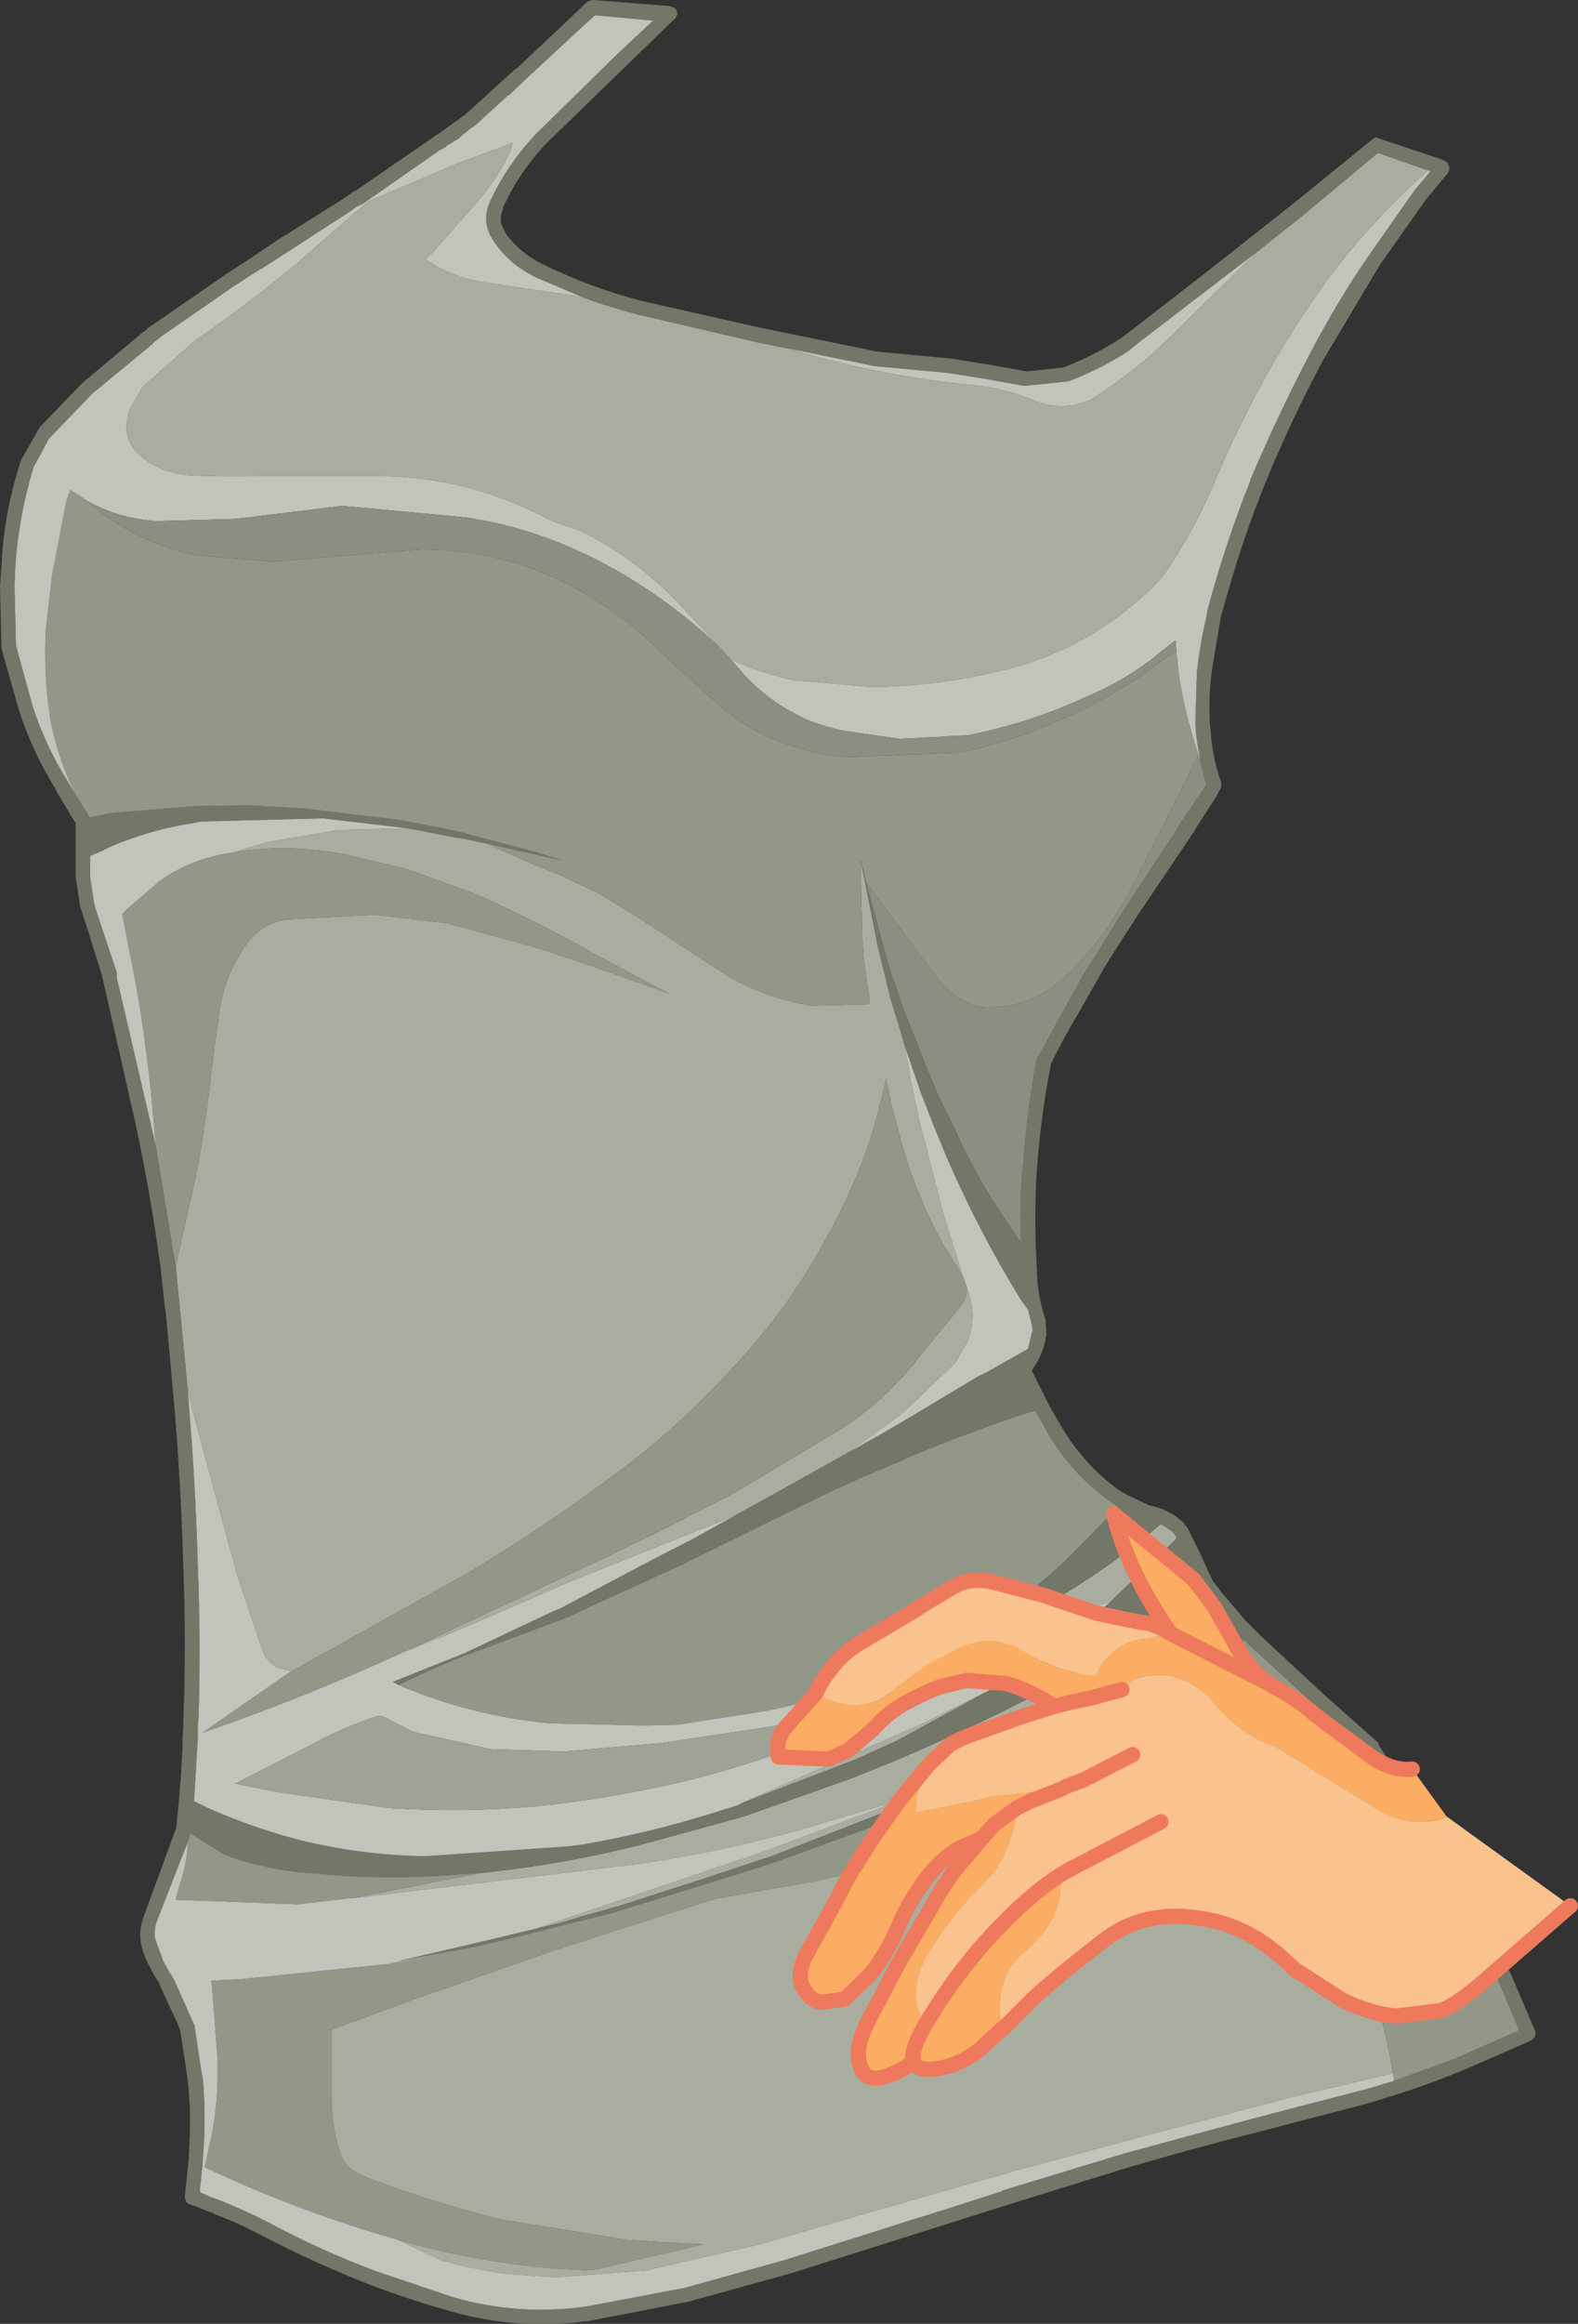 <?xml version="1.0" encoding="UTF-8" standalone="no"?>
<svg xmlns:xlink="http://www.w3.org/1999/xlink" height="152.05px" width="103.3px" xmlns="http://www.w3.org/2000/svg">
  <rect width="100%" height="100%" fill="#333333" stroke="none"/>
  <g transform="matrix(1.0, 0.0, 0.0, 1.0, 51.4, 76.0)">
    <path d="M-13.15 -56.5 Q-11.45 -55.9 -9.55 -55.4 L-1.8 -53.6 0.2 -53.2 Q6.1 -51.4 12.3 -50.8 14.35 -50.6 16.15 -49.85 17.55 -49.25 18.95 -49.5 L19.9 -49.8 Q22.85 -51.6 25.35 -54.1 L30.8 -59.45 34.0 -62.0 38.8 -66.0 42.1 -64.85 41.1 -63.95 Q38.1 -61.15 35.65 -57.9 33.15 -54.5 31.15 -50.8 29.55 -47.85 28.25 -44.8 27.15 -42.1 25.65 -39.7 24.8 -38.2 23.6 -37.15 21.8 -35.5 19.8 -34.35 17.0 -32.75 13.85 -32.05 9.85 -31.1 5.65 -31.05 L0.5 -31.5 Q-1.55 -31.95 -3.45 -32.8 L-3.55 -32.85 -4.5 -33.85 -5.3 -34.75 -6.9 -36.45 Q-9.6 -39.3 -13.05 -41.1 L-13.35 -41.25 -15.25 -41.9 Q-17.45 -43.1 -19.9 -43.85 -23.05 -44.8 -26.4 -44.85 L-34.45 -44.85 Q-36.7 -44.8 -38.95 -44.9 -40.4 -45.0 -41.55 -45.7 -43.7 -46.95 -42.9 -49.25 L-42.05 -50.7 -38.65 -53.7 Q-35.25 -56.05 -32.1 -58.65 L-27.4 -62.75 -27.35 -62.8 -21.35 -65.35 -17.85 -66.65 -17.95 -66.2 Q-18.8 -64.35 -20.15 -62.8 L-23.05 -59.5 -23.55 -59.05 Q-21.75 -57.8 -19.5 -57.5 L-13.8 -56.65 -13.15 -56.5 M4.95 -19.7 L5.05 -19.15 5.2 -18.45 6.05 -14.15 6.9 -10.65 7.55 -8.55 7.85 -7.5 8.2 -5.4 8.75 -2.8 10.35 3.4 11.65 7.55 11.6 7.45 10.1 5.0 Q8.65 2.25 7.75 -0.75 L7.0 -3.5 6.6 -5.45 6.25 -3.85 6.2 -3.75 Q5.65 -1.4 4.75 0.75 3.55 3.65 1.9 6.4 -0.1 9.85 -2.8 12.8 -6.2 16.65 -10.25 19.8 -15.25 23.6 -20.65 26.85 L-32.3 33.35 -33.3 33.1 Q-34.0 32.65 -34.25 31.9 L-35.9 26.95 -37.2 22.2 -38.8 16.25 -39.1 15.05 -39.9 6.85 -38.55 0.8 Q-37.9 -2.6 -37.55 -6.05 L-37.0 -10.1 Q-36.6 -12.3 -35.35 -14.1 -34.35 -15.6 -32.55 -15.85 L-26.85 -16.15 -22.15 -15.6 -16.45 -14.05 -13.7 -13.15 -9.55 -11.7 -7.65 -11.0 -12.6 -13.65 Q-16.4 -15.8 -20.4 -17.55 L-24.8 -19.15 -28.85 -20.1 Q-32.4 -20.8 -36.05 -20.25 L-33.9 -20.9 -29.2 -21.7 -24.9 -21.8 -24.65 -21.8 -21.55 -21.2 -21.15 -21.15 -19.5 -20.8 Q-17.15 -19.7 -14.75 -18.75 L-12.2 -17.55 -9.6 -15.95 -3.85 -12.2 Q-1.2 -10.65 1.75 -10.2 L5.4 -10.3 5.55 -10.3 5.15 -13.2 5.05 -14.5 4.95 -18.8 4.95 -19.6 4.95 -19.7 M4.2 19.0 L-1.0 21.9 -3.35 23.2 -5.5 24.05 -14.0 27.45 -21.85 30.85 -24.75 32.0 -13.35 26.65 Q-8.2 24.25 -3.2 21.6 L3.65 17.5 Q6.05 15.95 7.95 13.8 L11.5 9.45 Q11.95 8.85 11.9 8.25 12.55 9.9 12.0 11.65 L11.15 13.15 7.75 16.4 4.2 19.0 M13.2 31.1 L17.75 28.6 Q21.4 26.45 24.6 23.7 L25.05 24.0 25.4 24.25 25.6 24.55 25.6 24.6 25.6 24.7 21.55 28.55 21.25 28.85 21.15 28.85 13.2 31.1 M13.45 34.55 L7.3 37.9 4.65 39.1 -2.9 42.0 9.05 36.75 13.45 34.55 M-19.95 46.55 Q-14.6 46.0 -9.45 44.7 L-2.7 42.85 4.35 40.35 7.2 39.2 Q13.1 36.7 18.75 33.65 L27.65 28.55 27.7 28.65 24.1 32.3 20.0 35.65 18.05 36.85 10.65 40.75 8.15 41.85 6.8 42.45 -0.75 45.4 -5.1 46.85 -10.85 48.7 -13.35 49.4 -14.5 49.75 -14.65 49.8 -16.35 50.2 -11.45 48.55 -1.25 45.1 7.8 41.7 1.05 43.7 Q-4.15 45.15 -9.55 45.95 L-28.35 48.2 -19.95 46.55 M-25.35 70.55 L-25.0 70.65 Q-20.0 72.05 -14.7 72.45 L-12.65 72.55 -5.4 70.85 -10.45 70.55 -18.7 69.2 Q-23.3 68.05 -27.7 66.35 -28.75 65.9 -29.1 64.95 -29.7 63.2 -29.7 61.15 L-29.7 56.8 -24.55 54.9 -14.95 51.55 -4.8 48.3 -4.65 48.25 1.85 47.1 8.5 45.65 14.7 44.3 20.15 43.1 Q24.05 42.2 28.0 42.4 L28.95 42.65 Q32.3 44.75 34.95 47.8 36.7 49.9 37.75 52.3 38.9 55.1 39.5 58.1 L39.8 59.65 33.2 61.2 24.45 63.5 15.15 66.0 6.4 68.5 -1.7 70.85 -9.1 72.55 -15.0 73.0 -18.5 72.75 -20.45 72.4 -21.4 72.2 -21.9 72.05 -22.3 71.95 -22.6 71.85 -25.35 70.55" fill="#a9ada0" fill-rule="evenodd" stroke="none"/>
    <path d="M-12.8 -75.95 L-12.55 -76.0 -7.55 -75.6 -7.25 -75.5 -7.1 -75.3 -7.05 -75.05 -7.2 -74.8 -10.4 -71.7 -15.65 -66.6 Q-17.45 -64.7 -18.5 -62.35 L-18.45 -62.35 Q-18.85 -61.55 -18.3 -60.8 L-18.35 -60.8 Q-17.35 -59.4 -15.75 -58.65 -12.65 -57.15 -9.35 -56.3 L-1.6 -54.55 4.3 -53.35 6.0 -53.0 10.7 -52.55 10.8 -52.55 13.3 -52.15 15.8 -51.7 18.2 -51.95 Q20.15 -52.7 21.95 -53.85 L22.55 -54.3 27.65 -58.25 33.35 -62.75 38.4 -66.85 38.6 -67.0 38.7 -67.0 38.85 -66.95 42.9 -65.6 43.15 -65.5 43.3 -65.4 43.35 -65.35 43.5 -65.0 43.4 -64.7 41.95 -62.95 38.95 -58.7 35.25 -52.5 Q33.1 -48.5 31.35 -44.2 30.05 -40.95 29.05 -37.5 L28.55 -35.75 28.5 -35.5 27.95 -32.25 Q27.7 -30.5 27.8 -28.65 L27.85 -28.25 Q27.95 -26.45 28.55 -24.8 L28.55 -24.6 28.5 -24.4 28.2 -23.85 28.1 -23.7 26.5 -21.2 23.1 -16.15 21.2 -13.2 21.15 -13.1 20.9 -12.7 19.25 -9.8 Q18.25 -8.15 17.4 -6.4 16.75 -3.05 16.5 0.25 L16.45 0.85 Q16.3 3.7 16.45 6.55 L16.5 7.7 Q16.6 9.05 17.05 10.35 L17.1 11.3 17.1 11.4 17.05 11.6 Q16.85 12.7 16.15 13.65 L16.2 13.65 16.15 13.7 17.3 16.0 18.0 17.2 Q19.5 19.8 21.85 21.5 L22.45 21.85 23.85 22.5 Q24.65 22.65 25.3 23.05 L25.55 23.2 26.05 23.6 26.35 24.0 26.45 24.2 27.1 25.5 27.55 26.5 28.0 27.45 27.95 27.4 28.4 27.95 28.45 28.05 30.15 30.05 30.9 30.8 31.15 31.05 35.3 34.9 38.8 38.0 38.9 38.25 43.2 44.85 Q45.55 48.7 47.35 52.8 L49.1 56.9 49.1 57.25 48.85 57.5 48.4 57.7 45.65 58.9 Q42.85 60.15 40.0 61.05 L38.05 61.65 30.75 63.55 Q26.6 64.6 22.5 65.8 L14.6 68.25 7.0 70.65 0.35 72.75 -6.35 74.6 -12.8 75.85 Q-17.55 76.5 -22.0 75.2 -24.65 74.45 -27.15 73.5 -30.75 72.1 -34.2 70.3 -35.8 69.45 -37.4 68.85 L-37.45 68.8 -38.0 68.6 -38.6 68.35 -38.95 68.25 -39.2 68.1 -39.3 67.75 -39.05 65.3 -39.0 64.25 -39.0 64.2 Q-38.85 61.6 -39.25 59.15 L-39.6 56.85 -39.8 56.35 -40.8 54.2 -41.05 53.6 -41.1 53.6 -41.15 53.5 -41.5 52.9 -41.5 52.85 Q-42.05 51.95 -42.2 51.0 L-42.2 50.95 Q-42.3 50.1 -41.9 49.15 L-39.85 43.55 -39.8 42.95 -39.65 41.45 -39.65 41.25 -39.55 40.1 -39.45 38.3 -39.45 38.05 -39.45 37.85 -39.4 36.9 -39.4 36.7 Q-39.2 31.6 -39.4 26.5 -39.55 21.2 -40.0 15.85 L-40.5 10.35 -40.65 9.15 -40.9 6.85 -41.0 6.15 Q-41.6 1.85 -42.5 -2.35 L-44.65 -11.85 -44.7 -12.0 -44.7 -12.1 -45.7 -15.3 -46.15 -16.65 -46.45 -18.65 -46.45 -19.55 -46.45 -21.05 -46.45 -22.15 -46.55 -22.3 -47.75 -24.3 -47.75 -24.35 Q-49.25 -26.75 -50.15 -29.5 L-51.3 -33.55 -51.3 -33.6 -51.4 -37.65 -51.3 -39.0 Q-51.15 -42.45 -50.05 -45.8 L-50.05 -45.85 -49.0 -47.7 -48.95 -47.8 -48.9 -47.9 -48.85 -47.95 -48.75 -48.1 -46.05 -50.9 -46.0 -50.95 -42.0 -54.3 -41.95 -54.3 -41.7 -54.55 -41.4 -54.75 -36.55 -58.1 -34.85 -59.2 -33.0 -60.45 -32.65 -60.65 -29.0 -62.95 -28.2 -63.5 -28.15 -63.5 -23.5 -66.7 -23.2 -66.9 -22.8 -67.2 -22.75 -67.2 -22.55 -67.35 -21.5 -68.1 -21.35 -68.2 -21.25 -68.3 -21.0 -68.45 -21.0 -68.5 -20.95 -68.5 -18.8 -70.45 -17.65 -71.5 -17.6 -71.5 -14.25 -74.65 -13.0 -75.85 -12.8 -75.95 M-13.15 -56.5 L-16.2 -57.8 Q-18.05 -58.65 -19.1 -60.25 -19.9 -61.45 -19.35 -62.75 -18.2 -65.25 -16.3 -67.25 L-11.05 -72.4 -8.65 -74.65 -12.45 -75.0 -13.55 -74.0 -17.0 -70.8 -18.1 -69.75 -18.1 -69.8 -20.4 -67.7 -20.45 -67.7 -21.15 -67.15 -21.3 -67.0 -21.35 -66.95 -22.0 -66.55 -22.2 -66.45 -22.2 -66.4 -22.65 -66.15 -26.95 -63.15 -27.6 -62.7 -27.7 -62.65 -28.1 -62.45 -28.5 -62.15 -34.3 -58.4 -34.35 -58.4 -36.05 -57.3 -40.9 -53.95 -40.95 -53.9 -41.0 -53.85 -41.4 -53.55 -41.35 -53.55 -45.35 -50.25 -48.0 -47.5 -48.2 -47.3 -48.6 -46.55 -48.75 -46.25 -49.2 -45.45 Q-50.2 -42.15 -50.4 -38.85 L-50.45 -37.65 -50.35 -33.75 -49.25 -29.75 Q-48.4 -27.15 -46.95 -24.85 L-46.45 -24.0 -45.55 -22.55 -45.55 -22.5 -44.15 -22.8 -38.65 -23.25 -35.15 -23.3 -31.5 -23.1 -25.25 -22.35 -21.9 -21.7 -21.05 -21.5 -20.9 -21.45 -16.5 -20.3 -14.6 -19.7 -19.5 -20.8 -21.15 -21.15 -21.55 -21.2 -24.65 -21.8 -30.25 -22.45 -30.45 -22.45 -38.2 -22.25 -38.7 -22.15 Q-41.45 -21.75 -44.05 -20.65 L-44.5 -20.45 -44.65 -20.35 -45.5 -20.0 -45.5 -18.65 -45.25 -16.95 -45.1 -16.4 -43.75 -12.35 -43.75 -12.2 -43.75 -12.0 -41.55 -2.55 -41.2 -1.0 -40.05 6.0 -39.9 6.85 -39.1 15.05 -39.05 15.75 Q-38.6 21.1 -38.45 26.45 -38.25 31.45 -38.4 36.4 L-38.45 36.75 -38.45 37.5 -38.45 37.6 -38.45 37.75 -38.6 40.25 -38.7 41.85 -38.1 42.15 Q-35.05 43.55 -31.75 44.4 -27.65 45.4 -23.55 45.45 L-14.1 44.8 -13.35 44.7 Q-8.95 43.95 -4.65 42.6 L-3.05 42.1 -2.9 42.0 4.65 39.1 7.3 37.9 13.45 34.55 13.7 34.45 19.0 30.7 21.25 28.85 21.55 28.55 25.6 24.7 25.6 24.6 25.6 24.55 25.4 24.25 25.05 24.0 24.6 23.7 Q21.4 26.45 17.75 28.6 L13.2 31.1 8.35 33.15 10.65 31.85 14.35 29.35 Q16.85 27.65 18.95 25.5 L21.8 22.6 21.3 22.25 Q18.75 20.45 17.15 17.7 L16.4 16.3 Q15.45 16.55 14.5 16.9 11.15 18.05 7.85 19.45 L7.8 19.5 Q4.1 21.0 0.5 22.8 L-6.7 26.35 -13.6 29.5 -14.2 29.8 -19.55 31.8 Q-22.5 32.85 -25.3 34.25 L-25.7 34.05 -20.95 32.15 -15.25 29.45 -14.75 29.25 -8.6 26.0 -6.15 24.75 -3.35 23.2 -1.0 21.9 4.2 19.0 6.6 17.65 7.8 16.95 12.55 14.1 13.25 13.75 15.9 12.25 16.15 11.2 16.2 11.1 16.15 10.65 16.15 10.7 15.9 9.7 15.4 9.0 Q12.7 4.6 10.65 -0.1 L9.7 -2.4 8.9 -4.45 7.85 -7.5 7.55 -8.55 6.9 -10.65 6.05 -14.15 5.2 -18.45 5.05 -19.15 4.95 -19.7 4.95 -19.9 4.95 -19.75 5.05 -19.3 5.3 -18.25 6.45 -14.0 6.85 -12.55 7.45 -10.85 7.7 -10.05 7.9 -9.6 9.5 -5.55 9.95 -4.5 11.25 -1.8 Q12.35 0.6 13.75 2.8 L15.45 5.35 Q15.35 3.05 15.5 0.8 L15.6 -0.1 Q15.85 -3.4 16.45 -6.65 L16.5 -6.75 18.45 -10.3 19.6 -12.35 22.3 -16.65 24.1 -19.4 25.65 -21.75 25.65 -21.8 27.5 -24.55 27.55 -24.7 27.2 -26.1 27.1 -26.7 Q26.9 -27.65 26.85 -28.65 L26.95 -32.0 Q27.1 -33.4 27.4 -34.85 L27.6 -35.75 27.65 -36.1 Q28.8 -40.4 30.45 -44.55 L30.45 -44.6 Q32.25 -48.85 34.4 -52.95 36.1 -56.2 38.15 -59.2 L41.2 -63.55 42.25 -64.8 42.1 -64.85 38.8 -66.0 34.0 -62.0 30.8 -59.45 28.25 -57.5 23.1 -53.55 22.55 -53.1 22.5 -53.05 Q20.65 -51.85 18.55 -51.05 L15.65 -50.75 13.15 -51.2 10.65 -51.6 5.8 -52.05 4.15 -52.4 4.1 -52.4 0.2 -53.2 -1.8 -53.6 -9.55 -55.4 Q-11.45 -55.9 -13.15 -56.5 M-19.95 46.55 L-21.45 46.65 Q-26.25 47.05 -31.1 46.55 -34.0 46.35 -36.7 45.35 L-38.95 43.95 -39.1 44.5 -41.05 49.5 Q-41.35 50.2 -41.25 50.85 L-40.7 52.35 -40.25 53.15 -40.25 53.1 -40.0 53.55 -39.75 54.1 -38.75 56.35 -38.65 56.55 -38.65 56.65 -38.3 59.0 -38.1 60.2 Q-37.95 62.2 -38.05 64.3 L-38.15 65.7 -38.3 67.15 -38.3 67.45 -37.7 67.7 -37.75 67.7 -37.05 67.95 Q-35.4 68.6 -33.75 69.45 -30.4 71.25 -26.8 72.6 L-21.75 74.3 Q-17.45 75.55 -12.95 74.9 L-6.6 73.7 0.05 71.85 0.2 71.8 6.7 69.75 8.25 69.25 10.05 68.7 14.1 67.4 14.3 67.3 22.2 64.9 30.5 62.65 37.8 60.75 37.85 60.75 39.85 60.15 43.85 58.7 45.3 58.05 48.05 56.85 46.5 53.15 Q44.65 49.2 42.4 45.35 L38.05 38.7 38.0 38.6 34.7 35.6 30.4 31.65 30.1 31.3 29.35 31.85 24.85 34.7 Q21.35 36.7 17.7 38.4 13.05 40.65 8.25 42.55 L6.7 43.15 -0.4 45.75 -3.2 46.65 -11.45 49.2 -13.7 49.75 -16.45 50.45 -18.7 51.0 -20.7 51.45 -25.5 52.35 -20.55 51.2 -16.35 50.2 -14.65 49.8 -14.5 49.75 -13.35 49.4 -10.85 48.7 -5.1 46.85 -0.75 45.4 6.8 42.45 8.15 41.85 10.65 40.75 18.05 36.85 20.0 35.65 24.1 32.3 27.7 28.65 27.65 28.55 18.75 33.65 Q13.1 36.7 7.2 39.2 L4.35 40.35 -2.7 42.85 -9.45 44.7 Q-14.6 46.0 -19.95 46.55" fill="#727768" fill-rule="evenodd" stroke="none"/>
    <path d="M5.3 -18.25 L5.05 -19.3 4.95 -19.75 4.95 -19.9 4.95 -19.7 4.95 -19.6 4.95 -18.8 5.05 -14.5 5.15 -13.2 5.55 -10.3 5.4 -10.3 1.75 -10.2 Q-1.2 -10.65 -3.85 -12.2 L-9.6 -15.95 -12.2 -17.55 -14.75 -18.75 Q-17.15 -19.7 -19.5 -20.8 L-14.6 -19.7 -16.5 -20.3 -20.9 -21.45 -21.05 -21.5 -21.9 -21.7 -25.25 -22.35 -31.5 -23.1 -35.15 -23.3 -38.65 -23.25 -44.15 -22.8 -45.55 -22.5 -45.55 -22.55 -46.45 -24.0 Q-47.6 -26.35 -48.1 -28.9 -48.55 -31.8 -48.4 -34.8 L-48.0 -38.3 -47.05 -43.25 -46.8 -43.95 -45.65 -43.2 Q-44.2 -41.9 -42.4 -41.0 -40.5 -40.05 -38.45 -39.65 L-33.5 -39.25 -28.75 -39.65 -23.8 -40.05 Q-19.15 -40.05 -15.0 -38.15 -11.0 -36.25 -7.9 -33.1 L-4.05 -29.6 Q-2.65 -28.5 -1.05 -27.75 1.3 -26.75 3.8 -26.45 L11.25 -26.75 11.6 -26.8 Q15.95 -27.75 19.9 -29.8 22.55 -31.1 24.9 -32.95 L25.6 -33.4 25.8 -31.65 Q26.2 -29.15 27.05 -26.65 L26.15 -24.8 22.75 -18.05 Q21.25 -15.1 18.95 -12.7 16.6 -10.2 13.65 -10.1 11.5 -9.95 9.8 -12.2 L5.3 -18.25 M-25.3 34.25 Q-22.5 32.85 -19.55 31.8 L-14.2 29.8 -13.6 29.5 -6.7 26.35 0.5 22.8 Q4.1 21.0 7.8 19.5 L7.85 19.45 Q11.15 18.05 14.5 16.9 15.45 16.55 16.4 16.3 L17.15 17.7 Q18.75 20.45 21.3 22.25 L21.8 22.6 18.95 25.5 Q16.85 27.65 14.35 29.35 L10.65 31.85 8.35 33.15 7.95 33.3 7.55 33.5 Q3.2 35.05 -1.3 35.95 L-7.05 36.85 -9.3 36.9 -15.45 36.75 Q-20.65 36.25 -25.3 34.25 M-39.9 6.85 L-40.05 6.0 -41.2 -1.0 -41.35 -2.75 Q-41.7 -6.85 -42.4 -11.05 L-43.4 -16.2 -43.05 -16.55 -40.95 -18.35 Q-38.85 -19.85 -36.25 -20.2 L-36.05 -20.25 Q-32.4 -20.8 -28.85 -20.1 L-24.8 -19.15 -20.4 -17.55 Q-16.4 -15.8 -12.6 -13.65 L-7.65 -11.0 -9.55 -11.7 -13.7 -13.15 -16.45 -14.05 -22.15 -15.6 -26.85 -16.15 -32.55 -15.85 Q-34.35 -15.6 -35.35 -14.1 -36.6 -12.3 -37.0 -10.1 L-37.55 -6.05 Q-37.9 -2.6 -38.55 0.8 L-39.9 6.85 M-32.3 33.35 L-20.65 26.85 Q-15.25 23.6 -10.25 19.8 -6.2 16.65 -2.8 12.8 -0.1 9.85 1.9 6.4 3.55 3.65 4.75 0.75 5.65 -1.4 6.2 -3.75 L6.25 -3.85 6.6 -5.45 7.0 -3.5 7.75 -0.75 Q8.65 2.25 10.1 5.0 L11.6 7.45 11.65 7.55 11.9 8.25 Q11.95 8.85 11.5 9.45 L7.95 13.8 Q6.05 15.95 3.65 17.5 L-3.2 21.6 Q-8.2 24.25 -13.35 26.65 L-24.75 32.0 -25.0 32.1 Q-30.65 34.7 -36.5 36.8 L-38.2 37.4 -37.25 36.75 -32.5 33.45 -32.3 33.35 M-39.1 44.5 L-38.95 43.95 -36.7 45.35 Q-34.0 46.35 -31.1 46.55 -26.25 47.05 -21.45 46.65 L-19.95 46.55 -28.35 48.2 -28.4 48.2 -28.55 48.2 -31.9 48.6 -39.9 48.3 -39.65 47.35 Q-39.15 45.95 -39.1 44.5 M-20.7 51.45 L-18.7 51.0 -16.45 50.45 -13.7 49.75 -11.45 49.2 -3.2 46.65 -0.4 45.75 6.7 43.15 8.25 42.55 Q13.05 40.65 17.7 38.4 21.35 36.7 24.85 34.7 L29.35 31.85 30.1 31.3 30.4 31.65 34.7 35.6 38.0 38.6 38.05 38.7 42.4 45.35 Q44.65 49.2 46.5 53.15 L48.05 56.85 45.3 58.05 43.85 58.7 39.85 60.15 39.8 59.65 39.5 58.1 Q38.9 55.1 37.75 52.3 36.7 49.9 34.95 47.8 32.3 44.75 28.95 42.65 L28.0 42.4 Q24.05 42.2 20.15 43.1 L14.7 44.3 8.5 45.65 1.85 47.1 -4.65 48.25 -4.8 48.3 -14.95 51.55 -24.55 54.9 -29.7 56.8 -29.7 61.15 Q-29.7 63.2 -29.1 64.95 -28.75 65.9 -27.7 66.35 -23.3 68.05 -18.7 69.2 L-10.45 70.55 -5.4 70.85 -12.65 72.55 -14.7 72.45 Q-20.0 72.05 -25.0 70.65 L-25.35 70.55 Q-31.85 68.7 -38.0 65.8 L-37.7 64.4 Q-37.15 62.1 -37.15 59.75 L-37.15 58.75 -37.55 53.6 -35.65 53.5 -25.95 52.5 -20.7 51.45" fill="#939788" fill-rule="evenodd" stroke="none"/>
    <path d="M-46.45 -24.0 L-46.95 -24.85 Q-48.4 -27.15 -49.25 -29.75 L-50.35 -33.75 -50.45 -37.65 -50.4 -38.85 Q-50.2 -42.15 -49.2 -45.45 L-48.75 -46.25 -48.6 -46.55 -48.2 -47.3 -48.0 -47.5 -45.35 -50.25 -41.35 -53.55 -41.4 -53.55 -41.0 -53.85 -40.95 -53.9 -40.9 -53.95 -36.05 -57.3 -34.35 -58.4 -34.3 -58.4 -28.5 -62.15 -28.1 -62.45 -27.7 -62.65 -27.6 -62.7 -26.95 -63.15 -22.65 -66.15 -22.2 -66.4 -22.2 -66.45 -22.0 -66.55 -21.35 -66.95 -21.3 -67.0 -21.15 -67.15 -20.45 -67.7 -20.4 -67.7 -18.1 -69.8 -18.1 -69.75 -17.0 -70.8 -13.55 -74.0 -12.45 -75.0 -8.65 -74.65 -11.05 -72.4 -16.3 -67.25 Q-18.2 -65.25 -19.35 -62.75 -19.9 -61.45 -19.1 -60.25 -18.05 -58.65 -16.2 -57.8 L-13.15 -56.5 -13.8 -56.65 -19.5 -57.5 Q-21.75 -57.8 -23.55 -59.05 L-23.05 -59.5 -20.15 -62.8 Q-18.8 -64.35 -17.95 -66.2 L-17.85 -66.65 -21.35 -65.35 -27.35 -62.8 -27.4 -62.75 -32.1 -58.65 Q-35.25 -56.05 -38.65 -53.7 L-42.05 -50.7 -42.9 -49.25 Q-43.7 -46.95 -41.55 -45.7 -40.4 -45.0 -38.95 -44.9 -36.7 -44.8 -34.45 -44.85 L-26.4 -44.85 Q-23.05 -44.8 -19.9 -43.85 -17.45 -43.1 -15.25 -41.9 L-13.35 -41.25 -13.05 -41.1 Q-9.6 -39.3 -6.9 -36.45 L-5.3 -34.75 -4.5 -33.85 Q-7.35 -36.5 -10.65 -38.45 -12.7 -39.65 -14.95 -40.55 -17.85 -41.7 -20.95 -42.15 L-28.95 -42.9 -29.0 -42.9 -35.95 -42.05 -41.2 -41.9 Q-43.7 -42.1 -45.65 -43.2 L-46.8 -43.95 -47.05 -43.25 -48.0 -38.3 -48.4 -34.8 Q-48.55 -31.8 -48.1 -28.9 -47.6 -26.35 -46.45 -24.0 M0.2 -53.2 L4.1 -52.4 4.15 -52.4 5.8 -52.05 10.65 -51.6 13.15 -51.2 15.65 -50.75 18.55 -51.05 Q20.65 -51.85 22.5 -53.05 L22.55 -53.1 23.1 -53.55 28.25 -57.5 30.8 -59.45 25.35 -54.1 Q22.85 -51.6 19.9 -49.8 L18.95 -49.5 Q17.55 -49.25 16.15 -49.85 14.35 -50.6 12.3 -50.8 6.1 -51.4 0.2 -53.2 M42.1 -64.85 L42.25 -64.8 41.2 -63.55 38.15 -59.2 Q36.1 -56.2 34.4 -52.95 32.25 -48.85 30.45 -44.6 L30.45 -44.55 Q28.8 -40.4 27.65 -36.1 L27.6 -35.75 27.4 -34.85 Q27.1 -33.4 26.95 -32.0 L26.85 -28.65 Q26.9 -27.65 27.1 -26.7 L27.2 -26.1 27.05 -26.65 Q26.2 -29.15 25.8 -31.65 L25.6 -33.4 25.55 -34.1 24.65 -33.4 Q22.45 -31.55 19.8 -30.45 16.05 -28.7 12.0 -27.9 L7.55 -27.65 3.75 -28.2 Q2.4 -28.5 1.2 -29.0 L0.1 -29.6 Q-1.35 -30.45 -2.6 -31.75 L-3.55 -32.85 -3.45 -32.8 Q-1.55 -31.95 0.5 -31.5 L5.65 -31.05 Q9.85 -31.1 13.85 -32.05 17.0 -32.75 19.8 -34.35 21.8 -35.5 23.6 -37.15 24.8 -38.2 25.65 -39.7 27.15 -42.1 28.25 -44.8 29.55 -47.85 31.15 -50.8 33.15 -54.5 35.65 -57.9 38.1 -61.15 41.1 -63.95 L42.1 -64.85 M7.85 -7.5 L8.9 -4.45 9.7 -2.4 10.65 -0.1 Q12.7 4.6 15.4 9.0 L15.9 9.7 16.15 10.7 16.15 10.65 16.2 11.1 16.15 11.2 15.9 12.25 13.25 13.75 12.55 14.1 7.8 16.95 6.6 17.65 4.2 19.0 7.75 16.4 11.15 13.15 12.0 11.65 Q12.55 9.9 11.9 8.25 L11.65 7.55 10.35 3.4 8.75 -2.8 8.2 -5.4 7.85 -7.5 M-3.35 23.2 L-6.15 24.75 -8.6 26.0 -14.75 29.25 -15.25 29.45 -20.95 32.15 -25.7 34.05 -25.3 34.25 Q-20.65 36.25 -15.45 36.75 L-9.3 36.9 -7.05 36.85 -1.3 35.95 Q3.2 35.05 7.55 33.5 L7.95 33.3 8.35 33.15 13.2 31.1 21.15 28.85 21.25 28.85 19.0 30.7 13.7 34.45 13.45 34.55 9.05 36.75 -2.9 42.0 -3.05 42.1 -4.65 42.6 Q-8.95 43.95 -13.35 44.7 L-14.1 44.8 -23.55 45.45 Q-27.65 45.4 -31.75 44.4 -35.05 43.55 -38.1 42.15 L-38.7 41.85 -38.6 40.25 -38.45 37.75 -38.45 37.6 -38.45 37.5 -38.45 36.75 -38.4 36.4 Q-38.25 31.45 -38.45 26.45 -38.6 21.1 -39.05 15.75 L-39.1 15.05 -38.8 16.25 -37.2 22.2 -35.9 26.95 -34.25 31.9 Q-34.0 32.65 -33.3 33.1 L-32.3 33.35 -32.5 33.45 -37.25 36.75 -38.2 37.4 -36.5 36.8 Q-30.65 34.7 -25.0 32.1 L-24.75 32.0 -21.85 30.85 -14.0 27.45 -5.5 24.05 -3.35 23.2 M-41.2 -1.0 L-41.55 -2.55 -43.75 -12.0 -43.75 -12.2 -43.75 -12.35 -45.1 -16.4 -45.25 -16.95 -45.5 -18.65 -45.5 -20.0 -44.65 -20.35 -44.5 -20.45 -44.05 -20.65 Q-41.45 -21.75 -38.7 -22.15 L-38.2 -22.25 -30.45 -22.45 -30.25 -22.45 -24.65 -21.8 -24.9 -21.8 -29.2 -21.7 -33.9 -20.9 -36.05 -20.25 -36.25 -20.2 Q-38.85 -19.85 -40.95 -18.35 L-43.05 -16.55 -43.4 -16.2 -42.4 -11.05 Q-41.7 -6.85 -41.35 -2.75 L-41.2 -1.0 M-16.35 50.2 L-20.55 51.2 -25.5 52.35 -20.7 51.45 -25.95 52.5 -35.65 53.5 -37.55 53.6 -37.15 58.75 -37.15 59.75 Q-37.15 62.1 -37.7 64.4 L-38.0 65.8 Q-31.85 68.7 -25.35 70.55 L-22.6 71.85 -22.3 71.95 -21.9 72.05 -21.4 72.2 -20.45 72.4 -18.5 72.75 -15.0 73.0 -9.1 72.55 -1.7 70.85 6.4 68.5 15.15 66.0 24.45 63.5 33.2 61.2 39.8 59.65 39.85 60.15 37.85 60.75 37.8 60.75 30.5 62.65 22.2 64.9 14.3 67.3 14.1 67.4 10.05 68.7 8.25 69.25 6.7 69.75 0.2 71.8 0.05 71.85 -6.6 73.7 -12.95 74.9 Q-17.45 75.55 -21.75 74.3 L-26.8 72.6 Q-30.4 71.25 -33.75 69.45 -35.4 68.6 -37.05 67.95 L-37.75 67.7 -37.7 67.7 -38.3 67.45 -38.3 67.15 -38.15 65.7 -38.05 64.3 Q-37.95 62.2 -38.1 60.2 L-38.3 59.0 -38.65 56.65 -38.65 56.55 -38.75 56.35 -39.75 54.1 -40.0 53.55 -40.25 53.1 -40.25 53.15 -40.7 52.35 -41.25 50.85 Q-41.35 50.2 -41.05 49.5 L-39.1 44.5 Q-39.15 45.95 -39.65 47.35 L-39.9 48.3 -31.9 48.6 -28.55 48.2 -28.4 48.2 -28.35 48.2 -9.55 45.95 Q-4.15 45.15 1.05 43.7 L7.8 41.7 -1.25 45.1 -11.45 48.55 -16.35 50.2 M-33.25 41.25 L-25.9 42.3 Q-21.15 42.6 -16.45 42.2 -11.05 41.65 -5.8 40.35 -0.85 39.05 3.85 37.05 L10.35 34.05 7.05 35.0 -0.8 36.95 -8.1 38.05 -14.5 38.6 -19.25 38.45 -24.4 37.3 -25.95 36.5 Q-26.4 36.2 -26.75 36.3 -29.0 37.05 -31.1 38.2 L-36.0 40.7 -33.25 41.25" fill="#c1c4bb" fill-rule="evenodd" stroke="none"/>
    <path d="M-33.25 41.25 L-36.0 40.7 -31.1 38.2 Q-29.0 37.05 -26.75 36.3 -26.4 36.2 -25.95 36.5 L-24.4 37.3 -19.25 38.45 -14.5 38.6 -8.1 38.05 -0.8 36.95 7.05 35.0 10.35 34.05 3.85 37.05 Q-0.85 39.05 -5.8 40.35 -11.05 41.65 -16.45 42.2 -21.15 42.6 -25.9 42.3 L-33.25 41.25" fill="#9fa396" fill-rule="evenodd" stroke="none"/>
    <path d="M27.2 -26.1 L27.55 -24.7 27.5 -24.55 25.65 -21.8 25.65 -21.75 24.1 -19.4 22.3 -16.65 19.6 -12.35 18.45 -10.3 16.5 -6.75 16.45 -6.65 Q15.85 -3.4 15.6 -0.1 L15.5 0.8 Q15.35 3.05 15.45 5.35 L13.75 2.8 Q12.35 0.6 11.25 -1.8 L9.95 -4.5 9.5 -5.55 7.9 -9.6 7.7 -10.05 7.45 -10.85 6.85 -12.55 6.45 -14.0 5.3 -18.25 9.8 -12.2 Q11.5 -9.95 13.65 -10.1 16.6 -10.2 18.95 -12.7 21.25 -15.1 22.75 -18.05 L26.15 -24.8 27.05 -26.65 27.2 -26.1 M-45.65 -43.2 Q-43.7 -42.1 -41.2 -41.9 L-35.95 -42.05 -29.0 -42.9 -28.95 -42.9 -20.95 -42.15 Q-17.85 -41.7 -14.95 -40.55 -12.7 -39.65 -10.65 -38.45 -7.35 -36.5 -4.5 -33.85 L-3.55 -32.85 -2.6 -31.75 Q-1.35 -30.45 0.1 -29.6 L1.2 -29.0 Q2.4 -28.5 3.75 -28.2 L7.55 -27.65 12.0 -27.9 Q16.05 -28.7 19.8 -30.45 22.45 -31.55 24.65 -33.4 L25.55 -34.1 25.6 -33.4 24.9 -32.95 Q22.55 -31.1 19.9 -29.8 15.95 -27.75 11.6 -26.8 L11.25 -26.75 3.8 -26.45 Q1.3 -26.75 -1.05 -27.75 -2.65 -28.5 -4.05 -29.6 L-7.9 -33.1 Q-11.0 -36.25 -15.0 -38.15 -19.15 -40.05 -23.8 -40.05 L-28.75 -39.65 -33.5 -39.25 -38.45 -39.65 Q-40.5 -40.05 -42.4 -41.0 -44.2 -41.9 -45.65 -43.2" fill="#8b8e80" fill-rule="evenodd" stroke="none"/>
    <path d="M14.25 56.75 L14.2 56.75 14.25 56.75" fill="#ffecd9" fill-rule="evenodd" stroke="none"/>
    <path d="M25.25 30.9 L23.0 31.3 Q21.05 31.9 20.35 33.65 18.0 33.45 15.8 32.15 13.5 30.7 11.2 31.95 L9.8 32.65 Q8.35 33.55 6.9 34.7 5.65 35.7 4.15 35.55 3.1 35.4 2.0 34.8 L2.3 34.2 Q3.15 32.8 4.15 32.0 L4.8 31.55 7.0 30.25 8.1 29.6 8.9 29.1 Q9.5 28.7 10.8 27.95 12.1 27.1 13.75 27.55 L17.0 28.4 17.55 28.6 20.1 29.45 20.4 29.55 23.25 30.15 Q24.05 30.15 25.25 30.9 M17.6 35.65 L18.6 35.4 20.0 35.1 22.05 34.55 Q22.65 33.75 23.7 33.65 26.2 33.25 28.05 35.4 29.85 37.55 32.1 38.3 L38.3 42.1 Q40.95 43.85 43.3 42.85 L51.4 48.7 46.4 53.05 Q44.2 55.05 42.95 55.55 L40.1 55.9 Q38.5 55.85 36.45 54.85 L33.35 52.85 32.75 52.3 Q30.2 49.9 27.05 49.5 23.4 48.95 20.8 51.0 18.2 53.0 16.35 54.65 L14.25 56.75 14.2 56.75 Q13.9 55.1 14.25 53.9 14.6 52.55 15.8 51.6 18.25 49.55 18.05 46.65 16.1 47.9 14.05 50.05 11.55 52.6 9.45 56.0 L9.15 56.5 Q7.8 54.2 9.55 51.5 11.05 49.15 12.9 47.35 L13.5 46.7 Q14.9 44.95 15.15 42.3 L16.05 41.85 18.1 41.05 18.15 41.05 Q18.5 41.5 18.35 40.9 L18.1 41.05 13.5 41.55 12.5 41.8 8.55 42.6 Q8.55 40.7 9.45 39.4 L9.55 39.3 10.85 38.1 11.45 37.8 12.05 37.55 15.55 36.3 17.6 35.65 M24.6 43.2 L18.75 46.25 18.05 46.65 18.75 46.25 24.6 43.2 M22.75 38.8 L19.55 40.45 18.35 40.9 19.55 40.45 22.75 38.8" fill="#fac28d" fill-rule="evenodd" stroke="none"/>
    <path d="M2.0 34.8 Q3.1 35.4 4.15 35.55 5.65 35.7 6.9 34.7 8.35 33.55 9.8 32.65 L11.2 31.95 Q13.5 30.7 15.8 32.15 18.0 33.45 20.35 33.65 21.05 31.9 23.0 31.3 L25.25 30.9 31.65 34.15 25.25 30.9 Q22.45 26.9 21.5 23.05 L26.75 27.35 28.1 29.15 29.65 31.9 Q30.55 33.4 31.65 34.15 L32.05 34.4 Q33.45 35.1 34.75 36.25 L38.45 39.0 Q39.85 39.9 41.05 39.75 L43.3 42.85 Q40.95 43.85 38.3 42.1 L32.1 38.3 Q29.85 37.55 28.05 35.4 26.2 33.25 23.7 33.65 22.65 33.75 22.05 34.55 L20.0 35.1 18.6 35.4 17.6 35.65 Q16.05 34.6 14.45 34.15 L11.85 33.95 10.05 34.4 Q9.25 34.7 8.0 35.35 6.75 36.0 5.7 37.2 L4.15 38.5 2.85 39.1 -0.45 38.95 Q-0.65 37.8 0.0 37.05 L2.0 34.8 M18.1 41.05 L16.05 41.85 15.15 42.3 Q14.9 44.95 13.5 46.7 L12.9 47.35 Q11.05 49.15 9.55 51.5 7.8 54.2 9.15 56.5 L9.45 56.0 Q11.55 52.6 14.05 50.05 16.1 47.9 18.05 46.65 18.25 49.55 15.8 51.6 14.6 52.55 14.25 53.9 13.9 55.1 14.2 56.75 L13.05 57.8 Q11.55 59.25 9.45 59.4 8.55 59.4 8.4 58.85 7.9 59.4 6.6 59.85 5.2 60.3 4.9 59.1 4.5 57.95 5.55 56.0 L7.4 52.5 9.5 48.9 Q10.65 46.8 11.8 45.55 L12.85 44.3 11.45 44.9 Q10.0 45.75 8.95 47.3 7.95 48.7 7.3 50.3 6.6 51.9 5.55 53.2 L3.9 54.8 2.4 55.0 Q1.65 54.95 1.15 54.0 0.7 53.1 1.45 51.75 L2.9 49.15 4.2 46.7 5.65 44.4 7.4 41.9 9.45 39.4 Q8.55 40.7 8.55 42.6 L12.5 41.8 13.5 41.55 18.1 41.05 M15.15 42.3 L13.65 43.4 13.0 44.15 12.85 44.3 13.0 44.15 13.65 43.4 15.15 42.3 M9.15 56.5 Q8.2 58.15 8.4 58.85 8.2 58.15 9.15 56.5" fill="#faad63" fill-rule="evenodd" stroke="none"/>
    <path d="M25.25 30.9 Q24.05 30.15 23.25 30.15 L20.4 29.55 20.1 29.45 17.55 28.6 17.0 28.4 13.75 27.55 Q12.1 27.1 10.8 27.95 9.5 28.7 8.9 29.1 L8.1 29.6 7.0 30.25 4.8 31.55 4.15 32.0 Q3.15 32.8 2.3 34.2 L2.0 34.8 0.0 37.05 Q-0.65 37.8 -0.45 38.95 L2.85 39.1 4.15 38.5 5.7 37.2 Q6.75 36.0 8.0 35.35 9.25 34.7 10.05 34.4 L11.85 33.95 14.45 34.15 Q16.05 34.6 17.6 35.65 L18.6 35.4 20.0 35.1 22.05 34.55 M41.05 39.75 Q39.85 39.9 38.45 39.0 L34.75 36.25 Q33.45 35.1 32.05 34.4 L31.65 34.15 25.25 30.9 Q22.45 26.9 21.5 23.05 L26.75 27.35 28.1 29.15 29.65 31.9 Q30.55 33.4 31.65 34.15 M18.1 41.05 L16.05 41.85 15.15 42.3 13.65 43.4 13.0 44.15 12.85 44.3 11.45 44.9 Q10.0 45.75 8.95 47.3 7.95 48.7 7.3 50.3 6.6 51.9 5.55 53.2 L3.9 54.8 2.4 55.0 Q1.65 54.95 1.15 54.0 0.7 53.1 1.45 51.75 L2.9 49.15 4.2 46.7 5.65 44.4 7.4 41.9 9.45 39.4 9.55 39.3 10.85 38.1 11.45 37.8 12.05 37.55 15.55 36.3 17.6 35.65 M9.15 56.5 L9.45 56.0 Q11.55 52.6 14.05 50.05 16.1 47.9 18.05 46.65 L18.75 46.25 24.6 43.2 M18.35 40.9 L19.55 40.45 22.75 38.8 M51.4 48.7 L46.4 53.05 Q44.2 55.05 42.95 55.55 L40.1 55.9 Q38.5 55.85 36.45 54.85 L33.35 52.85 32.75 52.3 Q30.2 49.9 27.05 49.5 23.4 48.95 20.8 51.0 18.2 53.0 16.35 54.65 L14.25 56.75 14.2 56.75 13.05 57.8 Q11.55 59.25 9.45 59.4 8.55 59.4 8.4 58.85 7.9 59.4 6.6 59.85 5.2 60.3 4.9 59.1 4.5 57.95 5.55 56.0 L7.4 52.5 9.5 48.9 Q10.65 46.8 11.8 45.55 L12.85 44.3 M8.4 58.85 Q8.2 58.15 9.15 56.5" fill="none" stroke="#ef795c" stroke-linecap="round" stroke-linejoin="round" stroke-width="1.0"/>
  </g>
</svg>
